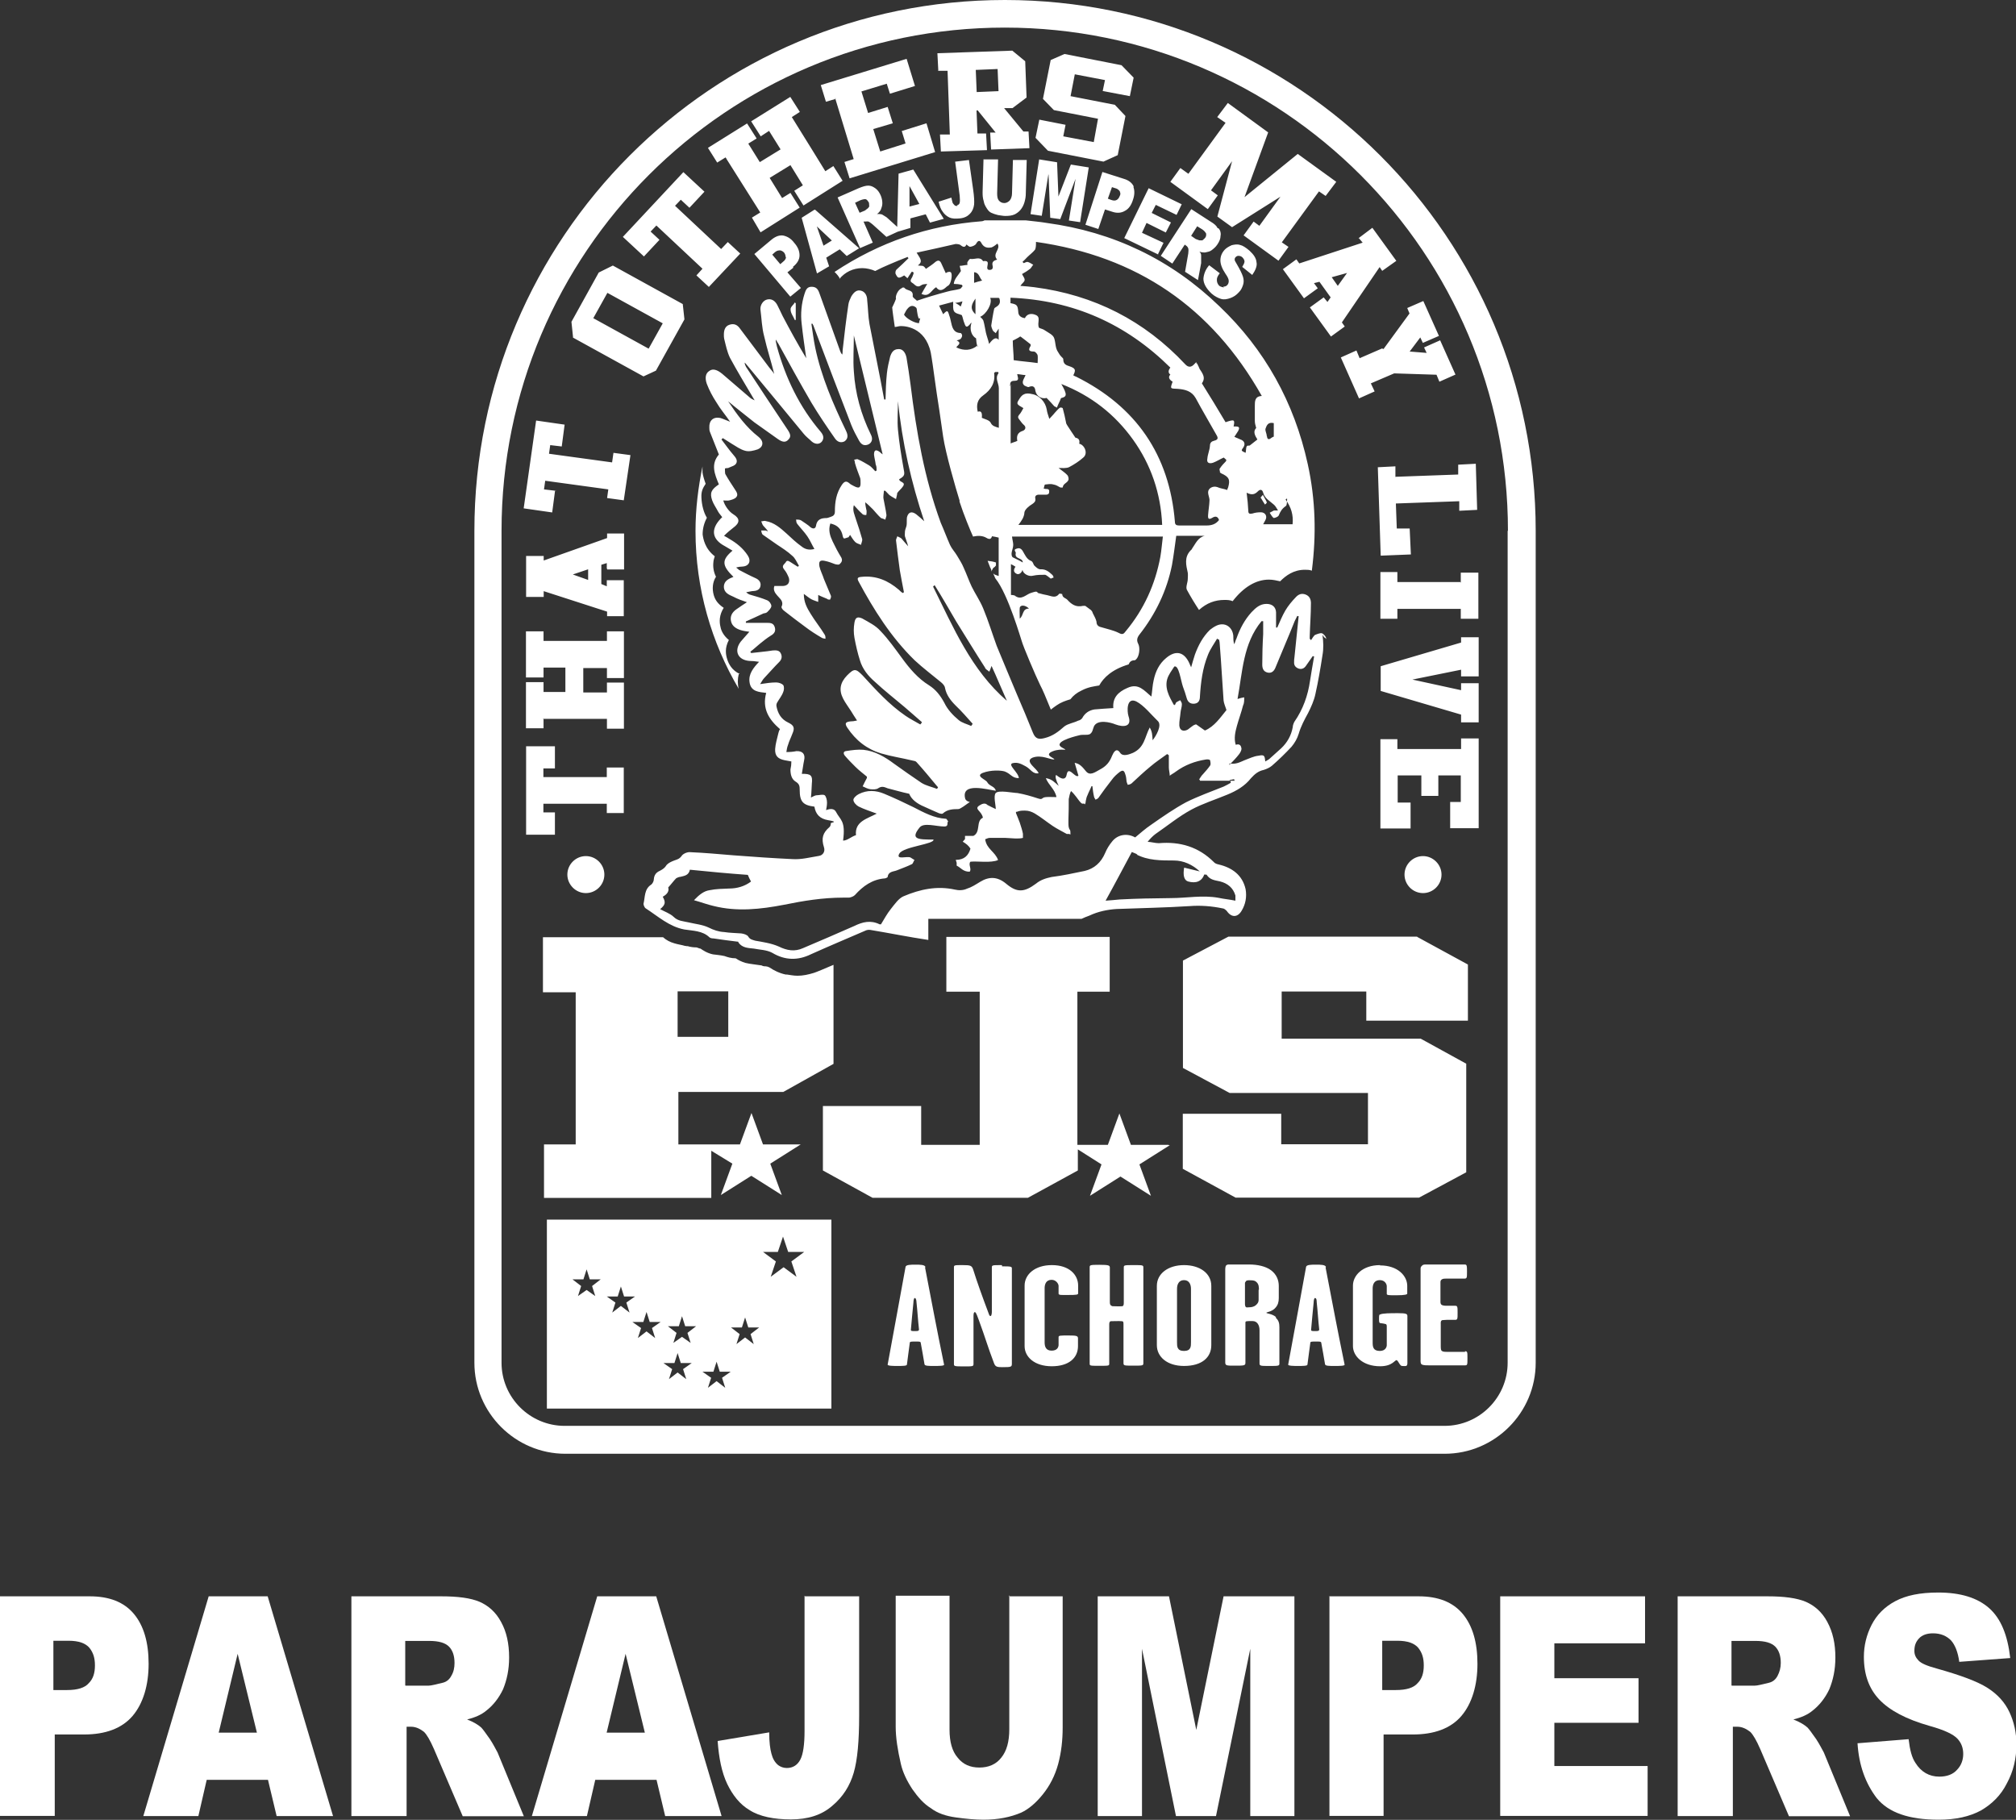 <?xml version="1.0" encoding="UTF-8"?><svg id="a" xmlns="http://www.w3.org/2000/svg" width="132.93" height="120" viewBox="0 0 132.93 120"><rect x="0" y="0" width="132.93" height="120" fill="#333333" stroke="none"/><path d="M93.45,61.78l3.34,1.82v3.7h-6.7v-1.92h-5.58v3.11h9.17l3,1.65v7.16l-3.11,1.67h-12.1l-3.48-1.9v-3.63h6.49v2.01h5.72v-3.38h-9.12l-3.08-1.65v-7.08l3-1.58h12.48-.04ZM95.05,57.67c0-.66-.55-1.22-1.22-1.22s-1.22.55-1.22,1.22.55,1.22,1.22,1.22,1.22-.55,1.22-1.22ZM96.62,89.14h-1.18c-.15,0-.3,0-.36-.06-.08-.02-.08-.21-.08-.34v-1.42c0-.11-.02-.21.09-.27.06,0,.19-.02.3-.02h.55c.17,0,.17-.06.17-.46s0-.47-.17-.47h-.61s-.19,0-.27-.06c-.09-.06-.08-.17-.08-.25v-1.25c0-.08.03-.13.08-.17.08-.06.19-.06.28-.06h1.22c.17,0,.17-.06.17-.47,0-.36,0-.46-.15-.46h-2.54c-.11,0-.21,0-.28.08s-.09.09-.09.21v6s-.02.27.08.3c.09.06.28.06.51.06h2.35c.15,0,.15-.06.15-.47s0-.46-.17-.46l.02.04ZM53.76,13.84l2.89,2.53-.82.51-.46-.44-.89.55.19.57-.8.47-1.01-3.67.84-.53s.06,0,.06,0ZM53.86,14.93l.44,1.27.55-.34s-.99-.93-.99-.93ZM84.15,86.92c.17.17.21.34.21.61v2.39c0,.15-.09.15-.66.15s-.65,0-.65-.17v-2.18c0-.34-.15-.61-.46-.61-.44,0-.47,0-.47.11v2.64c0,.19-.09.19-.72.19-.51,0-.61,0-.61-.21v-6.15s0-.19.06-.25c.08-.08.17-.06.3-.06h1.22c.53,0,1.08.11,1.44.38s.51.65.51,1.03v.8c0,.27-.06.46-.21.63-.21.27-.61.3-.61.34,0,.06.38.06.63.28v.06l.02.02ZM83.01,85.06c0-.19,0-.38-.17-.53-.09-.08-.17-.11-.44-.11-.11,0-.19,0-.25.06-.02.06-.06.08-.06.11v1.42s0,.15.08.19c.06.02.11,0,.21,0,.11,0,.3-.02.44-.15.17-.15.17-.27.17-.36v-.65h0l.02.02ZM96.34,49.39h-4.2v-.65h-1.12v5.89h1.99v-1.71h-.85v-1.79h1.56v1.35h1.12v-1.35h1.48v1.75h-.7v1.73h1.88v-5.92h-1.16v.66h0v.04ZM80.31,12.89l-.46-.34,1.39-1.92-.97,3.65.97.7,3.19-2.01-1.39,1.92-.38-.28-.66.91,2.3,1.67.66-.91-.44-.3,2.45-3.36.44.3.7-.93-2.54-1.84-3.51,2.85,1.56-4.27-2.66-1.94-.7.93.55.38-2.45,3.36-.53-.38-.66.91,2.47,1.8.66-.91h0l.02.02ZM87.41,83.6c.47,2.43.74,3.91,1.25,6.38.02.09-.34.09-.66.09-.36,0-.61,0-.63-.11-.09-.53-.15-.89-.25-1.42,0-.09-.17-.08-.36-.08-.25,0-.36,0-.36.08-.08.53-.11.89-.19,1.44,0,.09-.28.09-.66.09-.19,0-.63,0-.61-.09.46-2.47.76-4.16,1.18-6.44.02-.15.36-.15.65-.15.3,0,.65,0,.66.17h-.02v.04ZM86.99,87.7c-.08-.7-.09-1.1-.17-1.84,0-.06,0-.27-.11-.27-.08,0-.09.25-.09.28-.08.74-.11,1.22-.17,1.82,0,.08.08.08.25.08s.28,0,.27-.08h.06-.02ZM91,83.42c-1.18,0-1.79.7-1.79,1.35v3.99c0,.66.65,1.33,1.79,1.33.84,0,.97-.44,1.1-.4.11.06.21.38.34.38.09,0,.19.02.27,0,.09-.02.09-.15.09-.19v-3.1c0-.15-.09-.19-.61-.19s-1.03,0-1.2.09c-.06,0-.06.11-.06.28,0,.15,0,.25.06.28.08.02.21.02.34.06.08,0,.11.06.11.15v1.25c0,.11-.08.38-.46.38-.44,0-.47-.28-.47-.55v-3.57c0-.25.09-.55.47-.55.34,0,.46.27.46.4v.51c0,.09.17.09.61.09.63,0,.74-.06.74-.11v-.51c0-.65-.61-1.35-1.8-1.35v-.04ZM63.12,13.58s-.11,0-.15-.02c-.06-.06-.09-.09-.15-.17-.02-.08-.06-.19-.09-.36l-.84.27c.06.28.15.51.27.66.11.17.27.3.44.38s.4.09.7.06.51-.15.65-.3c.17-.17.25-.38.28-.61.02-.21,0-.55-.06-.97l-.28-1.97-.91.11.3,2.24c.02.21.02.38,0,.47s-.09.15-.19.17h.02l.02.04ZM92.01,31.41v-.66l-1.16.06.19,5.83,1.99-.08-.08-1.71h-.85l-.06-1.65,4.18-.15v.63l1.18-.06-.09-3.04-1.16.06v.65l-4.16.15.02-.02ZM81.05,50.34c.44.08.72-.09,1.01-.21.3-.11.61-.27.93-.3.38-.08.4,0,.44.38.09-.06.17-.09.25-.15.27-.25.53-.47.8-.72.4-.38.66-.84.76-1.39,0-.11.06-.27.11-.36.57-.82.89-1.73,1.03-2.7.09-.53.17-1.08.27-1.61-.02,0-.06,0-.09-.02-.15.21-.28.4-.44.63-.11.17-.28.27-.51.19-.19-.08-.3-.21-.28-.44,0-.09,0-.19.02-.28.09-.91.19-1.82.28-2.73-.02,0-.06,0-.09-.02-.06.11-.11.21-.17.34-.4,1.01-.84,2.01-1.25,3.02-.09.25-.25.44-.53.38-.28-.06-.36-.27-.36-.53,0-.66.02-1.35.06-2.01v-.85h-.11c-1.22,1.48-1.25,3.34-1.58,5.13.17-.06.27-.08.44-.11,0,.21,0,.4-.08.55-.11.44-.28.89-.4,1.33-.11.4-.21.82-.08,1.25.27-.09.36.06.38.27,0,.09-.08.25-.15.34-.19.25-.4.46-.65.72v-.06l.02-.02ZM77.46,46.51s.08-.17.09-.19c.08-.06.17-.09.27-.15.06.09.11.17.11.27,0,.19-.08.38-.09.55-.02.28-.09.55-.08.84.02.34.28.44.57.27.11-.09.25-.19.36-.27.06-.02.15-.08.19-.06.17.11.34.25.57.4.63-.27,1.01-.85,1.42-1.35-.08-.25-.17-.44-.19-.63-.09-1.22-.15-2.45-.25-3.67,0-.11-.02-.25-.06-.36-.06,0-.08,0-.11-.06-.21.36-.46.7-.61,1.08-.36.89-.47,1.8-.53,2.75,0,.25-.09.44-.36.47s-.44-.11-.51-.36c-.08-.27-.15-.51-.25-.76-.15-.44-.27-1.44-.57-1.33-.17.27-.38.53-.47.84-.21.76.36,1.46.44,1.71v-.06l.06.06ZM61.51,38.65c1.35,2.72,2.53,5.53,4.88,7.56-.34-.76-.66-1.54-1.01-2.3-.06.15-.09.27-.15.38-.09-.09-.25-.15-.28-.27-.65-1.01-1.27-2.03-1.9-3.04-.47-.8-.93-1.61-1.42-2.39-.02,0-.08.06-.09.08h-.02v-.02ZM74.99,56.33s-.21-.09-.36-.15c-.57,1.06-1.12,2.11-1.73,3.21.38-.02.66-.06.93-.08,1.12-.06,2.24-.08,3.36-.09,1.06,0,2.09-.21,3.15-.02.36.08.74.11,1.12.19v-.34c-.15-.51-.51-.8-1.01-.93-.34-.08-.66-.09-.89-.44,0-.02-.09,0-.15-.02-.17.46-.55.61-1.08.46-.25-.08-.34-.4-.25-.91.34.08.7.17,1.03.25-.47-.44-1.06-.72-1.71-.72-.85,0-1.71,0-2.47-.4h.06ZM52.3,17.66l-.38.3.89,1.03-.7.57-2.37-2.81,1.16-.97c.27-.21.51-.28.74-.25.27.06.51.19.72.47.25.28.36.55.36.84,0,.27-.15.53-.44.76h.02v.06ZM51.81,16.96s-.02-.19-.09-.28-.17-.15-.27-.17c-.09,0-.21,0-.34.11l-.19.17.53.63.17-.15c.15-.11.19-.21.21-.3,0,0-.02,0-.02,0ZM91.17,22.96l-1.52.66-.21-.51-1.03.46,1.2,2.7,1.03-.46-.25-.53,1.54-.66,2.79.09.19.46,1.06-.47-1.01-2.26-1.06.47.17.36-1.12-.09.7-.93.17.36,1.06-.46-1.03-2.3-1.06.46.15.36-1.71,2.34h-.06l-.02-.04ZM89.56,15.72l.93-.7,1.58,2.18-.93.66-.17-.25-2.49,3.65.19.27-.91.66-1.39-1.92.91-.66.25.3.21-.3-.74-1.03-.36.09.25.34-.91.66-1.39-1.92.89-.65.19.27,4.18-1.37-.25-.3h-.04ZM88.82,18l-1.01.28.4.57.61-.85ZM57.84,14.11s.21,0,.27.02c.06,0,.11.06.21.11s.17.11.21.15l.63.57.09-3.51.97-.27,2.01,3.25-.91.25-.28-.55-1.01.27v.63l-.84.25-.74.34-.91-.82s-.21-.17-.27-.19c-.08-.02-.17,0-.25,0h-.08l.61,1.39-.84.36-1.48-3.34,1.39-.61c.27-.11.46-.17.63-.17s.3.06.46.17.27.27.36.47c.08.19.11.36.11.53s-.06.3-.11.44c-.06.09-.11.17-.25.27,0,0,.02,0,.02,0ZM57.31,13.56s0-.15-.02-.21c-.06-.09-.11-.17-.19-.21-.08-.02-.19,0-.36.06l-.36.17.3.66.36-.15s.09-.08.19-.15c.06-.06.08-.09.09-.17,0,0-.02,0-.02,0ZM59.97,12.27v1.35l.65-.17-.65-1.18ZM96.34,42.37l-5.3,1.56v1.63l5.3,1.56v.51h1.16v-2.58h-1.16v.46l-3.21-.7,3.21-.65v.44h1.16v-2.58h-1.16v.4h0v-.04ZM96.34,38.38h-4.2v-.66h-1.12v3.08h1.12v-.65h4.18v.65h1.16v-3.04h-1.16v.65h.02v-.02ZM52.41,21.1h.06v-1.1l-.06-.06c-.09.17-.3.3-.28.47,0,.25.19.46.28.7h0v-.02ZM101.26,35v54.86c0,3.3-2.7,6-6,6h-57.98c-3.3,0-6-2.7-6-6v-54.86C31.28,15.67,46.94,0,66.26,0s35,15.67,35,35ZM99.43,35c0-18.31-14.85-33.18-33.18-33.18s-33.18,14.85-33.18,33.18v54.86c0,2.3,1.88,4.16,4.16,4.16h58.02c2.3,0,4.16-1.88,4.16-4.16v-54.86h.02ZM72.73,10.67l.97-.44.51-2.58-.7-.74-2.92-.57.28-1.44,1.99.38-.15.72,1.79.34.25-1.22-.8-.82-3.76-.74-.91.4-.51,2.56.72.74,2.91.57-.28,1.54-2.01-.38.15-.76-1.73-.34-.25,1.2.82.85,3.67.72h-.02ZM47.89,10.46l2.24,3.55-.55.34.57.97,2.58-1.63-.61-.97-.55.34-.82-1.33,1.37-.84.82,1.33-.57.36.61.97,2.58-1.63-.61-.97-.53.34-.82-1.33-1.39-2.24.53-.34-.63-.99-2.58,1.61.63.99.55-.36.76,1.22-1.37.84-.76-1.22.55-.34-.63-.99-2.58,1.61.61.97.55-.34.06.08h-.02ZM43.47,15.8l-.57-.53.38-.4,3.04,2.85-.4.44.82.76,2.07-2.2-.82-.76-.44.46-3.04-2.85.38-.4.57.53.99-1.06-1.39-1.29-3.99,4.27,1.39,1.29.99-1.06h.02v-.04ZM61.87,4.67l-.06-1.16,4.94-.17.85.7.09,2.39-.93.7h-.55l1.27,1.54h.34l.06,1.1-2.53.09-.06-1.12h.36l-1.18-1.46h-.08l.06,1.52h.57l.06,1.1-3.04.09-.06-1.12h.65l-.15-4.2h-.65l.02-.02ZM64.34,4.61l.06,1.46,1.44-.06-.06-1.46-1.44.06ZM37.79,22.28l-.11-1.06,1.8-3.25.93-.46,4.61,2.54.11,1.01-1.88,3.38-.82.38-4.65-2.56v.02ZM39.12,20.98l3.65,2.01.93-1.67-3.65-2.01-.93,1.67ZM69.14,11.53l.11,2.83.66.09,1.01-2.66-.44,2.75.74.11.57-3.61-1.18-.19-.82,2.11-.09-2.26-1.18-.19-.57,3.61.74.11.44-2.75h-.02l.02.04ZM55.07,6.48l1.22,4.01-.61.19.34,1.08,5.64-1.73-.57-1.9-1.63.51.25.82-1.67.53-.46-1.48,1.29-.38-.34-1.08-1.29.4-.44-1.42,1.67-.51.21.66,1.65-.51-.55-1.79-5.66,1.73.34,1.1.65-.19-.06-.08.02.04ZM36.63,32.36l-.76-.09.08-.57,4.16.57-.08.57,1.1.15.44-2.98-1.12-.15-.09.63-4.16-.57.08-.57.76.09.19-1.44-1.88-.27-.82,5.79,1.88.27.19-1.44h.06l-.02.02ZM44.68,68.37h3.34v-3h-3.34v3ZM36.59,53.57h-.76v-.57h4.18v.61h1.12v-3h-1.12v.63h-4.18v-.57h.76v-1.46h-1.9v5.83h1.9v-1.46h0ZM79.87,84.79v3.91c0,.8-.61,1.37-1.8,1.37-1.12,0-1.79-.61-1.79-1.37v-3.91c0-.82.76-1.37,1.79-1.37s1.8.53,1.8,1.37ZM78.53,84.98c0-.27-.11-.57-.46-.57s-.46.3-.46.57v3.53c0,.27,0,.57.46.57s.46-.3.46-.57v-3.53ZM40.01,37.51v-.38l-.36.11v1.27l.36.15v-.4h1.12v2.37h-1.1v-.3l-4.18-1.35v.38h-1.16v-2.7h1.16v.3l4.18-1.48v-.3h1.12v2.37h-1.12v-.06h-.02ZM38.78,37.54l-1.01.34,1.01.36v-.7ZM35.82,47.4h4.2v.65h1.12v-3.04h-1.12v.65h-1.56v-1.61h1.56v.66h1.12v-3.08h-1.12v.63h-4.18v-.63h-1.16v3.04h1.16v-.65h1.44v1.61h-1.44v-.65h-1.16v3.04h1.16v-.65h-.02v.02ZM37.41,57.67c0,.66.55,1.22,1.22,1.22s1.22-.55,1.22-1.22-.55-1.22-1.22-1.22-1.22.55-1.22,1.22ZM83.14,32.83c.08.15.17.28.27.44.06-.06.15-.11.11-.17-.06-.15-.15-.27-.25-.47-.09.11-.17.19-.15.21h.02ZM61,83.6c.47,2.43.74,3.91,1.25,6.38.02.09-.34.09-.66.09-.36,0-.61,0-.63-.11-.09-.53-.15-.89-.25-1.42,0-.09-.17-.08-.36-.08-.25,0-.36,0-.36.08-.08.53-.11.89-.19,1.44,0,.09-.28.09-.66.09-.19,0-.63,0-.61-.09.46-2.47.76-4.16,1.18-6.44.02-.15.36-.15.65-.15.3,0,.65,0,.66.17h-.02v.04ZM60.6,87.7c-.08-.7-.09-1.1-.17-1.84,0-.06-.02-.27-.11-.27-.08,0-.09.25-.09.28-.08.74-.11,1.22-.17,1.82,0,.08.08.08.25.08s.28,0,.27-.08h.06-.02ZM69.35,83.42c-1.1,0-1.79.61-1.79,1.35v3.99c0,.72.66,1.33,1.79,1.33s1.73-.55,1.73-1.33v-.51c0-.17-.11-.19-.63-.19-.55,0-.65,0-.65.11v.51c0,.15-.09.38-.46.38-.38,0-.46-.27-.46-.55v-3.57c0-.25.09-.55.46-.55.3,0,.46.27.46.4v.51c0,.11.21.09.63.09.57,0,.66-.02.66-.11v-.51c0-.7-.57-1.35-1.73-1.35,0,0-.02,0-.02,0ZM66.05,83.42c-.63,0-.65,0-.65.17v2.91s0,.28-.09.28c-.08,0-.11-.15-.15-.25-.38-1.01-.74-2.01-.99-2.81-.09-.27-.17-.3-.7-.3s-.57,0-.57.15v6.36c0,.15,0,.17.63.17s.66,0,.66-.17v-3.11c0-.11,0-.3.09-.3s.19.36.27.55c.44,1.2.57,1.71.99,2.81.09.25.21.27.55.27.63,0,.63-.02.63-.27v-6.21c0-.15,0-.17-.65-.17v-.06l-.02-.02ZM77.06,75.49h-2.49l-.76-2.07-.76,2.07h-2.01v-10.1h2.13v-3.61h-10.77v3.61h2.2v10.1h-3.86v-2.56h-6.48v4.25l3.27,1.8h10.25l3.29-1.8v-1.39l1.56.99-.76,2.07,2.01-1.27,2.01,1.27-.76-2.07,2.01-1.27h-.06l-.04-.02ZM74.76,83.42c-.61,0-.66,0-.66.15v2.28c0,.15,0,.25-.09.28-.15.02-.57,0-.66,0-.17-.06-.17-.15-.17-.3v-2.24c0-.15-.06-.19-.7-.19-.61,0-.63.02-.63.17v6.34c0,.15.02.15.63.15.65,0,.66,0,.66-.15v-2.54c0-.11,0-.21.09-.25.06,0,.61-.02.74,0,.11,0,.11.09.11.21v2.53c0,.19.02.19.66.19s.65,0,.65-.19v-6.29c0-.15-.06-.15-.66-.15h.04ZM60.66,21h-.08c-.06-.15-.09-.3-.11-.46-.02-.09,0-.21-.08-.27-.21-.17-.4-.11-.57.11-.08.09-.11.19-.21.36.11.25.7.57.99.57,0-.11.06-.21.08-.34l-.02.02ZM64.23,18.65c.17-.06.3-.09.53-.15-.19-.19-.19-.53-.53-.55v.7ZM64.32,20.72v-1.03c-.25.36-.4.66,0,1.03ZM62.97,19.96c.17.09.28.17.38.25.02-.09.08-.19.11-.34-.19.06-.28.08-.51.11h0l.02-.02ZM64.45,22.86c-.06-.21-.08-.36-.09-.55-.28-.15-.46-.57-.3-1.03-.06.02-.08.08-.11.11-.19.21-.27.21-.36-.08-.08-.17-.09-.34-.17-.53-.17-.08-.4-.09-.51-.25-.09-.15-.06-.38-.06-.63-.34.09-.65.17-.93.25.09.19.17.36.27.57.27-.28.3-.27.4.08.06.15.08.27.11.4.08.36.15.74.63.76.06,0,.11.11.11.17,0,.08-.06.17-.09.21-.08.06-.17.08-.27.11.4.19,0,.34-.02.46.53.25.99.19,1.37-.11h.02l.02.06ZM65.86,25.6c0-.34-.28-.65-.02-.99,0,0,0-.02-.02-.08h-.19s-.02,0-.08.06c.09.65-.21,1.12-.72,1.48-.4.28-.46.65-.36,1.08.23-.08.3.06.27.4.21.09.47.15.57.3.11.25.3.28.55.36v-2.64.02ZM65.84,19.64h-.55c.17.36-.25,1.08-.66,1.25.08.08.17.15.21.25.08.27.11.53.17.8.06.25.15.47.21.74.27-.38.47-.47.63-.27v-.74c-.09.15-.15.21-.19.3-.08-.08-.17-.11-.21-.21s-.09-.21-.09-.3c.06-.36.11-.72.19-1.08,0-.06.08-.11.15-.15.25-.15.27-.34.19-.57h-.02l-.02-.02ZM83.54,28.77c.02.19.11.25.28.11.08-.06.15-.08.17-.09v-.89c-.38-.09-.47.15-.55.38-.02.15.08.3.09.47v.02ZM67.95,22.81s.02-.11,0-.11c-.21-.17-.44-.34-.66-.51,0,0-.09.02-.11.06-.17.09-.3.17-.4.21,0,.46.06.85.06,1.29.53.08,1.03.11,1.58.19,0-.17.02-.36,0-.51-.02-.09-.15-.25-.25-.25-.34,0-.38-.11-.21-.38h.02l-.02.02ZM66.64,25.35v3.89c.17-.08.28-.09.44-.17-.06-.3,0-.55.36-.66.17-.06.25-.25.06-.4-.11-.09-.21-.25-.3-.36-.09-.11-.09-.19,0-.3.11-.11.19-.28.28-.44-.44-.25-.47-.28-.3-.55.09-.15.19-.3.34-.36.15-.08.34-.06.51-.02.51.08.91.53.99,1.03.02.17.09.36.17.61.15-.17.27-.28.36-.4.11-.11.21-.25.34-.34.06-.02.19,0,.19.06.08.28.15.61.21.91,0,.08.06.15.09.21.17.27.34.51.53.8.23.04.3.17.25.4.34.06.61.63.27.91-.28.25-.61.46-.93.63-.19.09-.46.06-.7.06.21.17.4.28.57.46.06.06.09.17.09.27-.02.25-.38.28-.38.55,0,0-.11.02-.17,0-.15-.08-.28-.17-.44-.19-.19-.06-.38-.02-.57,0-.02,0-.06.17-.08.27.08,0,.09.02.11.02.15,0,.27,0,.25.19,0,.19-.15.19-.27.19h-.34c-.21-.02-.36.06-.3.28.02.17-.08.25-.21.34-.19.11-.47.34-.51.53-.02.34-.19.57-.4.84h9.48c-.09-2.09-.74-3.97-1.92-5.62-1.2-1.67-2.75-2.89-4.73-3.67.4.7.38.84-.02.93-.09.25-.19.4-.27.63-.09-.06-.15-.08-.17-.09-.17-.19-.34-.38-.51-.55-.3.08-.66-.08-.74-.47-.02-.25-.15-.38-.44-.25-.06.02-.19-.06-.27-.09-.27-.21-.02-.46.06-.7-.19,0-.38-.06-.55-.06.02.19.19.44-.17.44-.27,0-.3.11-.3.36l.09-.06-.06-.02ZM67.85,40.13c-.25-.25-.57-.25-.61-.06-.02.25,0,.46,0,.72.27-.21.15-.66.61-.66ZM76.68,35.38h-9.95c.02.21.08.38.08.55,0,.19-.09.36-.11.55,0,.09,0,.21.08.27.21.11.46.21.66.34,0-.34-.57-.19-.46-.63,0-.08-.17-.21.02-.27.15-.06.3-.08.44.15.15.25.25.53.55.65.09.02.15.19.19.28.11.11.27.28.44.27.34-.02.55.17.76.36.06.06.08.11.09.19-.08,0-.17.08-.19.06-.11-.08-.25-.21-.36-.25-.27,0-.53,0-.8.06-.27.08-.65-.11-.7-.38-.06.21-.25.34-.4.25-.21-.11-.19-.28-.06-.46-.11-.08-.19-.11-.3-.17v2.03s.25,0,.3.08c.4.27.7-.11,1.01-.21.28-.08.38-.15.47,0,.27.08.44.11.63.15.27.06.53.21.76-.08.02-.06.15,0,.21,0,0,.25.25.27.34.38.27.3.57.51,1.03.4h.15c.11.09.27.19.38.28.06.06.09.11.11.19.09.19.21.38.25.57,0,.27.17.34.36.38.36.11.76.19,1.1.36.27.15.34.06.47-.11,1.2-1.44,1.94-3.08,2.28-4.9.08-.46.11-.91.17-1.37h-.02l.02.02ZM80.44,31.09s-.06-.17,0-.21c.11-.17.27-.34.4-.47,0,0,0-.02.02-.09-.06-.06-.11-.09-.17-.15-.25.11-.46.25-.7.34-.27.09-.44,0-.38-.27.02-.28.15-.55.17-.84,0-.21.11-.3.28-.34.25-.06.28-.17.15-.38-.46-.82-.93-1.61-1.37-2.43-.27-.47-.7-.57-1.18-.61-.51-.02-.51,0-.34-.47-.25-.15-.3-.32-.15-.47-.15-.11-.15-.27,0-.46-2.92-2.89-6.4-4.44-10.54-4.61v.36c.44.08.47.15.51.55,0,.27.17.4.44.44.11-.25.38-.36.72-.21.36.15.06.53.21.84.09.06.27.08.38.17.25.17.57.3.63.55.09.28.06.63.25.89.06.08.09.17.17.25.06.08.17.15.17.21,0,.27.11.38.38.46.44.15.46.25.28.61.06.02.09.06.17.08,3.97,1.97,6.17,5.17,6.53,9.57,0,.19.09.25.27.25h1.82c.34,0,.61-.09.82-.36-.08-.25-.25-.27-.44-.15-.25.15-.3.06-.28-.19.02-.3.08-.63.09-.93v-.09c-.02-.17-.09-.3-.09-.47,0-.28.34-.44.61-.34.19.09.44.11.65.19.02-.11.06-.15.06-.17.15-.51.06-.7-.46-.93l-.08-.06v-.02ZM82.4,29.38c.21-.17.36-.28.51-.4-.17-.27-.3-.53-.08-.76-.06-.19-.09-.34-.09-.47v-.99c0-.3,0-.63.46-.65-3.3-5.85-8.22-9.21-14.89-10.16,0,.21,0,.38-.06.51-.15.19-.36.34-.53.51-.09.09-.19.21-.3.3,0,0,.06.06.08.08.08-.02.17-.09.25-.08.11.02.25.11.38.19-.08.08-.11.17-.19.25-.19.15-.38.27-.55.36.08.17.19.28.17.4,0,.11-.17.21-.28.38.36.02.65.06.93.09,3.93.51,7.25,2.2,9.95,5.09.19.2.38.2.57,0,.28-.3.11-.09.15-.09.06.02.09.09.11.15.06.09.08.21.15.3.28.4.3.61.11.89.53.85,1.06,1.71,1.56,2.56.57-.19.63-.19.53.28h.11c.28,0,.3.08.19.3-.08.11-.15.25-.25.38.15.08.27.11.38.17.28.09.38.3.19.57-.06.06-.09.15-.08.17.06.08.15.09.25.15.06-.25-.02-.53.25-.47h0l.02-.04ZM84.87,32.91c-.02.19,0,.4-.09.46-.25.17-.36.36-.47.63-.06.09-.27.17-.34.15-.09-.08-.17-.21-.25-.34.09-.06.19-.09.28-.15h.27c-.11-.17-.17-.3-.27-.38-.27-.25-.61-.4-.72-.82-.06-.19-.19-.21-.34-.06-.19.19-.38.27-.74.09.06.46.09.82.11,1.2,0,.19.09.21.28.17.17-.06.36-.08.55-.08.28,0,.44.25.3.51-.06.09-.08.17-.15.28h1.94c.06-.61-.09-1.12-.46-1.63l.06-.06.04.02ZM80.37,15.08c.09.11.15.28.11.47,0,.19-.08.38-.21.57-.11.17-.25.28-.38.38s-.28.11-.44.15c-.09,0-.21,0-.36-.06.08.09.11.17.11.25v.51l-.21,1.12-.85-.55.21-1.2c.02-.15.02-.27,0-.34s-.08-.15-.15-.19l-.08-.06-.82,1.25-.76-.51,2.01-3.08,1.27.82c.25.15.4.28.47.44h.06v.02ZM79.53,15.4s-.09-.17-.25-.27l-.34-.21-.4.63.3.21.25.09h.19s.11-.08.17-.15c.08-.09.09-.19.08-.28h0v-.02ZM74.73,12.31c.09.25.09.53-.02.85-.11.36-.28.61-.53.74-.25.15-.53.17-.85.06l-.47-.15-.44,1.29-.85-.28,1.12-3.48,1.44.46c.3.09.53.27.63.51h-.02ZM73.85,12.63s-.11-.17-.28-.21l-.25-.08-.27.76.21.08c.17.06.28.06.38,0s.15-.15.19-.25c.06-.11.06-.21,0-.3h.02ZM36.06,80.42h18.76v12.46h-18.76s0-12.46,0-12.46ZM50.31,82.55l.85.63-.34,1.01.85-.63.85.63-.34-1.01.85-.63h-1.06l-.34-1.01-.34,1.01h-1.06.08ZM48.2,87.53l.57.44-.21.66.57-.44.57.44-.21-.66.57-.44h-.72l-.21-.66-.21.66s-.72,0-.72,0ZM46.32,90.45l.57.4-.21.66.57-.44.57.44-.21-.66.57-.4h-.72l-.21-.66-.21.66s-.72,0-.72,0ZM44.04,87.45l.57.44-.21.66.57-.4.57.4-.21-.66.57-.44h-.72l-.21-.66-.21.66s-.72,0-.72,0ZM43.75,89.88l.57.4-.21.66.57-.44.57.44-.21-.66.57-.4h-.72l-.21-.66-.21.66s-.72,0-.72,0ZM42.42,87.17h-.72l.57.4-.21.66.57-.44.57.44-.21-.66.57-.4h-.72l-.21-.66s-.21.66-.21.66ZM40.01,85.49l.57.4-.21.66.57-.44.57.44-.21-.66.57-.4h-.72l-.21-.66-.21.66s-.72,0-.72,0ZM37.75,84.36l.57.44-.21.66.57-.4.57.4-.21-.66.57-.44h-.72l-.21-.66-.21.66s-.72,0-.72,0ZM76.36,16.75l.36-.74-1.42-.66.3-.65,1.27.63.34-.66-1.27-.63.27-.53,1.37.66.34-.7-2.18-1.06-1.61,3.29,2.24,1.08h0v-.02ZM64.85,10.48l-.06,2.18c0,.19,0,.38.08.63.02.15.09.28.19.44s.19.25.3.3.27.11.44.15c.17.02.34.06.47.06.25,0,.46-.02.65-.11.11-.06.25-.15.36-.28s.21-.3.27-.51.09-.38.09-.61l.06-2.18h-.91l-.06,2.2c0,.19-.06.36-.15.47-.09.09-.21.17-.36.17-.17,0-.28-.08-.36-.17-.09-.11-.11-.27-.11-.47l.06-2.24h-.97l.02-.02ZM80.69,18.95s-.19-.02-.3-.11c-.11-.11-.17-.27-.15-.44,0-.09.08-.25.19-.38l-.7-.53c-.25.28-.36.61-.38.89,0,.3.17.63.53.97.21.19.44.3.63.36.21.06.4.02.63-.06.21-.08.38-.19.55-.38.15-.15.21-.3.27-.47s.06-.36,0-.55-.19-.46-.4-.82c-.09-.15-.15-.25-.15-.3s0-.11.06-.17.11-.09.19-.09.17.02.25.09c.09.09.15.19.15.28s-.06.21-.15.36l.66.53c.21-.3.34-.61.28-.84-.02-.27-.19-.51-.46-.76-.25-.21-.44-.34-.63-.38-.19-.06-.38-.02-.55.02-.17.08-.34.17-.46.3-.19.21-.28.44-.28.7,0,.25.11.55.34.89.15.21.21.36.21.46s-.02.19-.09.27-.15.11-.27.11l.06.08-.02-.04ZM81.41,51.48h-2.28s-.02-.06-.06-.09c.08-.11.15-.25.25-.34.17-.19.34-.38.47-.57.06-.08.02-.25,0-.34,0-.06-.17-.08-.27-.06-.72.11-1.39.36-1.99.8-.11.09-.28.17-.4.27,0-.19-.06-.36-.06-.55v-.8s-.09-.06-.11-.08c-.36.27-.74.51-1.1.82-.44.36-.84.74-1.25,1.12-.08.06-.17.08-.25.09-.02-.08-.08-.17-.08-.25-.02-.15-.02-.28-.08-.44-.08-.27-.17-.3-.38-.15-.19.15-.36.3-.51.51-.3.38-.61.8-.89,1.2-.06.06-.11.08-.19.11-.02-.08-.08-.11-.09-.19-.06-.25-.08-.46-.11-.7h-.06c-.08.21-.19.4-.27.61-.06.11-.08.25-.11.38,0,.08-.02.15-.06.21l-.06-.06s-.11.06-.21-.06c-.11-.11-.21-.27-.3-.38-.09-.11-.19-.25-.34-.38-.08.15-.11.34-.15.53,0,.44,0,.85-.02,1.33v.25c0,.17,0,.34.11.47.02.06.02.11.02.19,0,.02,0,.06.02.08-.06,0-.08,0-.11-.02h-.15c-.3-.17-.65-.34-.93-.53-.4-.27-.76-.57-1.18-.82-.19-.11-.4-.19-.65-.19-.17,0-.34,0-.53.08h-.06v.08c.08.21.17.4.25.63.08.25.17.51.21.74v.27c-.3.08-.72.02-1.16,0h-1.03c-.11,0-.21.06-.3.09.09.65.66.82.85,1.37-.46.21-1.37.06-1.82.11-.17.17.11.51-.06.66-.44,0-.57-.27-.85-.4v-.19l-.06-.19c.57,0,.84-.3.97-.74-.11-.19-.3-.34-.51-.46l.15-.17v-.21h.55c.51-.25.15-.99.63-1.2-.08-.46-.63-.57-.21-.82.38-.25.51,0,.51-.02.19.09.36.19.55.27,0-.25-.17-.89,0-1.06.19-.21,1.16,0,1.42,0,.47.08.91.21,1.37.36.34.11.19-.06.51-.09.21-.02.46,0,.7,0-.09-.51-.53-.8-.7-1.25.4.06.57.27.85.51-.19-.38-.25-.63-.17-.72.15.11.46.38.63.15.08-.09.06-.4.21-.4.21,0,.46.44.63.3-.08-.28-.17-.57-.25-.85.36.06.53.3.74.55.27.34.61.06.93-.11.4-.21.63-.47.8-.91.09-.21.28-.57.53-.19.19.28.63.09.85,0,.76-.36.76-1.01,1.1-1.67.17.28.17.51.19.84.21-.25.65-.99.34-1.27-.4-.38-.91-1.03-1.42-1.29-.65-.3-.61.66-.51.97.25.72-.34.74-.85.55-.36-.15-1.18-.34-1.42.11-.09.19-.08.4-.28.53-.21.09-.47,0-.72.08-.47.11-1.71.46-1.12.8.55.3,0,0-.61.25s.11.44.11.53c-.21.06-.84-.34-1.44-.11-.57.25.34.74.4,1.03-.4.06-.51-.28-.85-.46-.19-.09-.47-.3-.85-.21s.38.61.4.99c-.46,0-.51-.28-.93-.44-.25-.08-.91-.11-1.44.09-.53.21.19.44.28.61.15.28.51.27.57.57-.51-.06-2.34-.61-2.01.55.06.11.17.17.3.19-.27.19-.63.47-.76.47-.36,0-.72.02-1.01.28-.06.06-.17.02-.25,0-.34-.15-.65-.28-.99-.44-.46-.19-.84-.47-.99-.85-.53-.11-.97-.25-1.42-.36-.21-.08-.38-.17-.63,0-.11.08-.34.08-.51.06s-.34-.11-.51-.19c.09-.19.19-.38.28-.55v-.09c-.25-.21-.51-.4-.76-.65-.25-.25-.47-.47-.7-.74-.11-.15-.09-.28.11-.3.38-.06.76-.11,1.12-.08.76.08,1.42.47,2.01.91.61.44,1.2.85,1.82,1.27.3.19.7.27,1.03.4,0-.02.02-.06.06-.09-.02-.06-.06-.08-.08-.11-.44-.53-.85-1.03-1.33-1.56-.06-.08-.17-.09-.27-.11-.7-.17-1.39-.27-2.07-.47-.93-.28-1.67-.85-2.24-1.71-.17-.27-.11-.36.19-.4.15,0,.27-.02.46-.06-.17-.25-.28-.44-.4-.63-.17-.27-.36-.51-.51-.8-.3-.57-.21-1.06.25-1.54.47-.47.57-.47,1.03,0,.89.97,1.75,1.92,2.83,2.66.3.21.65.38.97.57.06-.06.08-.09.11-.15-.38-.34-.76-.66-1.16-1.01-.65-.55-1.33-1.08-1.94-1.65-.44-.38-.82-.84-.99-1.42-.15-.47-.27-.99-.36-1.48-.06-.34-.06-.66,0-1.01s.21-.4.51-.27c.44.25.89.47,1.2.82.53.55.97,1.18,1.42,1.79.51.7,1.06,1.35,1.79,1.8.44.28.74.66,1.01,1.16.21.44.57.82.93,1.12.21.19.55.27.84.4.02-.06.08-.09.09-.15-.36-.4-.72-.82-1.12-1.2-.34-.34-.61-.7-.7-1.16-.02-.15-.15-.28-.27-.38-.57-.47-1.18-.93-1.73-1.44-1.56-1.52-2.7-3.34-3.7-5.2-.11-.21-.06-.28.17-.3.99-.11,1.79.25,2.49.85.08.08.15.15.25.21.02,0,.06-.02.08-.06-.09-.47-.19-.97-.27-1.44-.09-.65-.17-1.29-.25-1.97,0-.09.06-.17.09-.27.09.06.19.08.27.15.15.17.28.34.44.51-.06-.25-.15-.44-.21-.65-.02-.09,0-.21,0-.34.02-.15.09-.27.11-.4.02-.17,0-.34.02-.51.08-.34.3-.44.61-.21.19.15.36.3.53.46-.85-2.54-1.46-5.2-1.73-7.92,0,.63-.06,1.27,0,1.9.08.84.21,1.65.36,2.49.09.46.11.53-.28.76,0,.21.46.17.25.47-.11.17-.27.28-.38.44,0,.11-.06.27-.08.4-.15-.09-.28-.15-.44-.27-.09-.08-.17-.19-.27-.28h-.09c0,.17-.06.36-.02.55.06.36.15.7.19,1.06,0,.09-.06.21-.08.3-.09-.06-.21-.08-.28-.11-.19-.17-.36-.38-.53-.57-.17-.17-.34-.34-.51-.47,0,.21.06.4.09.57,0,.09,0,.19-.02.27-.09,0-.21,0-.27-.08-.19-.17-.36-.36-.55-.57-.11.36.06.65.15.97.15.44.28.84.4,1.27.02.11-.06.27-.08.38-.11-.06-.28-.09-.38-.19-.15-.15-.25-.34-.34-.47-.02.06-.08.09-.09.15-.09.02-.21.08-.3.09-.02,0-.09-.09-.09-.15-.09-.47-.34-.74-.82-.84-.15.44-.02.82.15,1.18s.36.72.57,1.06c.11.21,0,.34-.11.44-.06.06-.21.02-.3,0-.21-.08-.44-.17-.65-.21-.34-.08-.44.02-.38.36.06.28.21.55.3.84.15.36.3.72.46,1.1.02.08-.02.17-.06.25-.08,0-.15,0-.21-.06-.19-.08-.38-.15-.57-.25v.46c-.15-.06-.28-.09-.44-.17-.17-.09-.3-.21-.51-.36,0,.55.21.93.46,1.33.28.46.63.89.91,1.35.06.08.06.19.06.28-.09-.02-.19-.02-.27-.08-.36-.21-.72-.44-1.06-.7-.47-.34-.93-.7-1.42-1.08-.08-.06-.17-.19-.15-.25.17-.36-.11-.53-.28-.74-.17-.19-.28-.38-.19-.63h.57c.34-.02.47-.25.38-.55-.08-.19-.17-.38-.3-.53-.21-.25,0-.34.09-.47.09-.19.21-.09.36,0s.28.19.44.28c.02,0,.06-.06.08-.06-.15-.25-.25-.51-.44-.66-.3-.28-.66-.51-1.01-.74-.3-.21-.63-.44-.93-.65-.08-.06-.09-.19-.11-.28h.28s.09.02.17.06c-.09-.15-.21-.25-.3-.36-.08-.08-.09-.19-.15-.3.09,0,.21-.06.3-.02.55.09.97.46,1.37.82.3.28.65.61.99.85.21.17.47.27.85.17-.17-.28-.28-.57-.47-.84-.19-.28-.44-.53-.65-.8-.08-.08-.08-.21-.09-.3.11,0,.25,0,.34.06.21.15.44.28.63.46.17.11.3.08.34-.09.06-.44.34-.53.7-.53.09,0,.19-.06.28-.08.19-.06.27-.15.27-.36,0-.63.09-1.2.46-1.75.15-.21.28-.3.51-.09.08.08.19.11.28.17.36.19.46.11.44-.27,0-.08,0-.17-.02-.25-.11-.3-.25-.65-.34-.97-.02-.08-.02-.17-.06-.25.09,0,.19-.06.25-.02.27.11.51.27.74.4.15.09.27.25.4.38.02,0,.08-.02.09-.06,0-.11,0-.27-.06-.38-.02-.21-.09-.44-.11-.65,0-.3.11-.36.36-.19.09.08.17.15.21.17-.63-2.58-1.25-5.18-1.9-7.84,0,.82-.06,1.61,0,2.37.09,1.46.47,2.83,1.12,4.16.15.28.08.53-.15.65-.25.11-.46.06-.63-.25-.19-.34-.36-.66-.51-1.03-.84-2.16-1.65-4.31-2.47-6.48-.02-.08-.06-.11-.08-.19h-.08c.08.53.15,1.06.25,1.56.4,1.92,1.18,3.72,2.03,5.49.17.34.11.55-.09.7-.21.11-.46.08-.65-.21-.53-.76-1.06-1.54-1.54-2.34-.74-1.27-1.46-2.58-2.18-3.89-.06-.08-.09-.15-.17-.27v.11c.02.11.06.25.08.36.57,2.07,1.48,3.97,2.89,5.62.21.25.21.46.06.65-.17.19-.44.17-.66-.02-.17-.17-.36-.3-.53-.51-1.22-1.48-2.47-3-3.7-4.48-.08-.08-.11-.15-.19-.21,0,.11.06.21.09.28.89,1.37,1.8,2.72,2.7,4.08.25.36.28.53.09.72-.17.19-.38.19-.72-.06-.51-.36-1.01-.72-1.52-1.08-.57-.46-1.16-.91-1.73-1.39.57.85,1.18,1.71,2.01,2.35.34.27.34.65-.06.82-.27.09-.57.17-.84.09-.3-.08-.61-.3-.89-.47-.19-.11-.38-.25-.57-.36-.02.02-.08.08-.09.09.27.34.51.7.8,1.03.15.17.28.36.17.55-.09.15-.28.19-.46.27-.08.06-.17.02-.28.06,0,.11,0,.27.02.36.19.34.4.66.63,1.01.11.17.25.36.09.53-.09.11-.3.17-.47.21-.11.02-.25,0-.38,0,.09.34.38.74.66.91.46.28.44.57,0,.89-.19.15-.38.3-.61.53.17.09.27.15.36.21.47.27.89.61,1.2,1.08.25.38.09.72-.36.74-.11,0-.25.02-.4.06.09.09.15.11.17.15.36.19.72.38,1.1.55.21.09.36.25.34.47-.02.25-.19.36-.44.38-.17,0-.34.06-.51.08.09.09.19.15.28.17.38.11.74.21,1.1.36.15.06.28.25.28.38s-.15.28-.27.4c-.06.06-.17.08-.25.09-.38.17-.76.36-1.16.53v.09h1.35c.25,0,.46,0,.55.27.09.27-.02.44-.25.57-.27.17-.51.36-.74.55-.21.17-.38.34-.61.51,0,.02.02.08.06.09.47-.06.93-.09,1.42-.17.25-.02.44,0,.53.21.09.19.06.38-.11.55-.34.34-.65.7-.99,1.06-.09.09-.15.21-.27.4.4-.06.72-.11,1.06-.11.17,0,.38.08.46.17.08.11.06.34,0,.47-.09.25-.27.46-.38.66-.06.08-.08.19-.06.28.09.46.3.84.76,1.06.4.19.46.36.28.76-.09.25-.21.47-.28.72-.06.15-.08.28-.11.47.27,0,.47-.02.66-.06.4-.02.61.19.51.61-.06.28-.09.57-.15.89.61-.02.72.11.66.65-.02.28-.02.57-.06.91.17-.08.28-.15.38-.15.17,0,.4-.08.53,0,.09.08.15.3.15.47s-.02.3-.06.51c.28-.11.53-.11.65.11.28.55.65.57.47,1.9.28,0,.55-.27.85-.36-.09-.91.74-1.08,1.37-1.42-.4-.15-.82-.28-1.2-.47-.15-.08-.34-.28-.34-.44,0-.11.19-.3.36-.38.55-.28,1.12-.25,1.67-.02.65.27,1.29.57,1.94.89.66.34,1.35.72,2.13.76.06,0,.09.11.15.17-.11.08.06.34-.25.34-.53,0-1.35-.28-1.63.06-.65.8-.08.8.91.8.09.3-1.94.46-2.24.91-.28.46.47.17.72.27.09.06.17.11.27.17-.08.09-.09.25-.19.28-.3.15-.65.27-.97.4-.21.09-.57.06-.61.44,0,.02-.11.08-.17.09-.84.06-1.46.51-1.99,1.1-.09.09-.25.15-.38.17h-.4c-1.33,0-2.62.21-3.89.47-1.56.3-3.1.47-4.65.08-.4-.09-.82-.25-1.29-.38.34-.36.66-.61,1.03-.66.44-.09.85-.09,1.29-.11.53,0,1.03-.15,1.44-.46-.08-.15-.15-.28-.21-.44-1.27-.09-2.53-.21-3.82-.34-.08.38-.36.4-.63.47-.09,0-.21.06-.27.09-.17.17-.3.36-.53.61.08.25-.08.46-.36.61.21.38.17.53-.17.82.3.17.65.28.89.51.28.28.63.28.97.36.46.11.93.15,1.33.34.34.17.66.28,1.03.3.38.06.74.06,1.12.09.17.02.4.09.47.21.11.19.27.21.46.27.51.09,1.06.17,1.54.38.55.27,1.06.36,1.61.11,1.12-.47,2.26-.97,3.38-1.46.55-.27,1.08-.4,1.67-.11h.09c.21-.34.4-.7.65-1.01s.51-.7.84-.84c1.08-.46,2.2-.7,3.38-.44.25.06.55.06.8-.06.3-.09.57-.27.85-.44.61-.38,1.16-.36,1.73.11.72.61,1.2.57,1.97,0,.3-.25.65-.36,1.03-.44.72-.09,1.46-.25,2.18-.4.63-.15,1.08-.55,1.35-1.18.11-.27.27-.53.46-.76.36-.46.99-.57,1.52-.27.34-.28.66-.57,1.06-.84.76-.53,1.52-1.06,2.3-1.48.8-.4,1.65-.7,2.47-1.03.17-.08.34-.17.47-.25v-.09l-.08-.09.3-.06ZM51.67,71.99l3.29-1.84v-6.53c-.63.27-1.08.46-1.29.53-.36.11-.72.19-1.08.19-.28,0-.53-.06-.7-.08h-.08c-.4-.08-.8-.28-1.06-.46-.11-.06-.21-.08-.25-.08-.06,0-.19,0-.28-.06-.36-.06-.76-.09-1.08-.17-.25-.08-.44-.17-.63-.3-.3,0-.55-.08-.74-.15-.27-.06-.61-.09-.76-.11-.38-.08-.66-.27-.82-.38-.08,0-.17-.06-.27-.08-.17,0-.38-.02-.57-.08-.06,0-.09,0-.17-.02h-.02c-.19-.06-.44-.09-.7-.17-.28-.08-.53-.21-.74-.4h-7.92v3.63h2.16v10.03h-2.09v3.53h11.03v-3.11l1.39.85-.76,2.07,2.01-1.27,2.01,1.27-.76-2.07,2.01-1.27h-2.49l-.76-2.07-.76,2.07h-4.06v-3.46h6.93v-.02ZM87.45,42.14c0-.15-.17-.34-.28-.38s-.34.06-.47.11c-.09.08-.17.21-.25.34-.02-.02-.08-.08-.09-.09v-.17c.02-.72.08-1.46.08-2.18,0-.25-.09-.47-.36-.57s-.47,0-.63.17c-.27.28-.51.57-.7.89-.21.36-.36.74-.53,1.12h-.08v-1.01c-.02-.36-.27-.55-.63-.55-.44,0-.72.27-.99.55-.46.51-.76,1.08-.99,1.73-.06.11-.09.27-.15.38-.06-.19-.06-.38-.06-.57-.06-.57-.55-.91-1.1-.66-.17.08-.3.17-.44.28-.47.46-.76,1.01-.99,1.63-.08.27-.17.53-.25.84-.06-.11-.08-.19-.11-.25-.34-.76-.89-.91-1.54-.36-.46.38-.7.89-.82,1.46-.08.34-.09.7-.15,1.08-.47-.38-.84-.91-1.58-.57-.63.27-.99.66-.93,1.33-.44.02-.84.06-1.25.09-.36.06-.63.25-.8.57-.06.09-.17.15-.27.17-.3.15-.66.19-.91.38-.38.34-.76.63-1.27.76-.4.11-.63.08-.8-.34-.34-.85-.7-1.71-1.06-2.54-.44-1.06-.89-2.11-1.33-3.19-.3-.82-.55-1.65-.89-2.47-.21-.51-.53-.97-.76-1.44-.19-.4-.34-.84-.53-1.25-.11-.27-.28-.53-.44-.8-.15-.25-.34-.44-.46-.7-.21-.47-.4-.99-.61-1.46-1.08-2.94-1.61-6-1.99-9.1-.08-.61-.17-1.2-.27-1.8-.08-.36-.27-.57-.53-.55-.34,0-.47.25-.55.51-.09.36-.17.72-.21,1.08-.06.57-.08,1.16-.09,1.73h-.09c-.3-1.65-.65-3.3-.97-4.98-.09-.51-.09-1.03-.15-1.56,0-.34-.17-.57-.4-.63-.27-.08-.47.08-.65.38-.08.17-.17.36-.19.53-.15,1.01-.27,2.01-.38,3.02,0,.09,0,.19-.02.28-.09-.08-.11-.15-.15-.25l-1.37-3.82c-.09-.25-.21-.4-.51-.4s-.38.21-.46.46c-.21.65-.27,1.33-.19,1.99.08.74.19,1.48.3,2.26-.55-.91-1.06-1.84-1.56-2.79-.11-.25-.25-.51-.36-.74-.17-.3-.4-.4-.66-.34s-.46.36-.44.65c.08.61.09,1.2.25,1.79.19.84.46,1.65.66,2.47-.09-.15-.21-.27-.34-.44-.63-.84-1.25-1.67-1.9-2.53-.17-.25-.38-.38-.7-.28-.3.09-.38.36-.38.65,0,.09,0,.21.02.28.11.44.19.85.38,1.25.46.85.99,1.73,1.48,2.56.06.08.09.17.15.25-.11-.06-.21-.09-.3-.17-.63-.53-1.22-1.06-1.84-1.58-.34-.28-.63-.36-.85-.19-.25.15-.3.46-.17.84.17.44.38.84.63,1.22.27.46.61.85.91,1.29-.25-.09-.44-.19-.65-.25-.46-.09-.74.17-.72.63,0,.11,0,.21.06.34.19.47.38.97.57,1.44-.55.65-.28,1.29,0,1.97-.51.34-.61.57-.44,1.06.09.25.25.47.38.72.08.15.19.25.28.38l-.11.11c-.66.7-.57,1.35.28,1.8.17.09.34.21.51.3-.72.61-.72.97.06,1.73-.28.11-.63.25-.63.65s.34.53.63.66c.28.15.57.25.89.36-.25.17-.47.3-.7.47-.27.19-.44.46-.34.82.08.3.34.46.63.55.19.06.38.08.57.11-.21.25-.4.44-.57.65-.46.61-.19,1.2.55,1.27.19,0,.4.02.66.06-.38.4-.7.8-.63,1.33.08.65.63.66,1.1.72-.28,1.03.17,1.75.91,2.39-.06.09-.09.19-.11.28-.08.34-.19.7-.21,1.03-.02.44.17.65.63.74.15.02.28.06.44.08,0,.19-.02.36-.06.53,0,.3.06.63.34.8.25.15.27.3.27.55,0,.76.21,1.01.97,1.1.08.51.37.8.89.89.78.13.17.15.19.21,0,.08-.02.19-.09.25-.44.38-.55.74-.36,1.33.09.27-.06.53-.34.57-.57.09-1.16.25-1.73.21-1.29-.06-2.58-.15-3.89-.25-.97-.08-1.94-.17-2.91-.21-.17,0-.44.11-.53.27-.15.19-.28.21-.47.28s-.4.17-.51.3c-.11.19-.25.28-.44.38-.25.11-.38.28-.4.57,0,.11-.08.27-.17.34-.47.3-.4.82-.51,1.27,0,.09.08.27.15.3.82.53,1.54,1.2,2.54,1.39.57.09,1.2.08,1.65.51.06.06.17.08.27.08.53.08,1.06.15,1.56.21.06,0,.09,0,.09.06.25.36.65.36,1.01.4.4.08.85.08,1.22.28.85.51,1.71.51,2.56.09,1.18-.53,2.37-1.03,3.55-1.54.11-.06.25-.08.36-.06,1.27.21,2.54.47,3.82.66v-1.39h10.1c.17-.08.34-.15.51-.21.57-.27,1.18-.4,1.8-.44,1.61-.06,3.19-.09,4.8-.19.74-.06,1.48,0,2.2.15.09,0,.19.09.27.17.3.44.7.44.97,0s.36-.93.27-1.44c-.21-.93-.89-1.42-1.79-1.63-.11-.02-.25-.08-.3-.15-1.01-1.01-2.24-1.37-3.63-1.25-.25,0-.47-.08-.74-.09.17-.21.34-.38.51-.51.8-.55,1.54-1.16,2.37-1.61.74-.4,1.58-.66,2.37-.99.61-.25,1.16-.57,1.56-1.08.25-.27.47-.47.84-.55.19-.06.4-.15.55-.28.46-.4.89-.82,1.29-1.25.21-.25.38-.55.47-.85.15-.51.38-.93.63-1.39.19-.38.38-.8.47-1.22.19-.85.34-1.73.47-2.58.08-.44.06-.89,0-1.33l.11.15.11.08ZM55.34,18.4c.38-.46.91-.72,1.52-.72.28,0,.61.08.85.19.28-.15.57-.28.85-.4.44-.19.85-.36,1.29-.53,0,.02.02.06.06.08-.27.27-.53.51-.8.76-.06.06-.08.19-.06.27.15.3.19.34.57.11.08.08.15.11.21.19.06-.08.08-.11.11-.17.08-.09.11-.19.19-.27,0,0,.15.06.11.08,0,.09-.06.19-.09.28-.08.15-.19.27,0,.38.17.09.3.38.61.15.08-.06.21-.06.38-.08-.17.28-.27.46-.38.66.53.25.65-.28.97-.44.21.3.44.19.65,0,.06-.06.09-.08.15-.11.17-.11.28-.66.19-.84-.02-.06-.11-.08-.17-.06-.08,0-.15.06-.19.08-.11-.25-.21-.46-.3-.66-.09-.19-.21-.21-.38-.08-.19.17-.4.3-.63.46,0,0-.06-.11-.15-.17-.09-.06-.21-.02-.38-.06.4-.27.09-.53-.08-.84.89-.19,1.73-.38,2.56-.57.09,0,.27,0,.36.09.19.15.3.11.36-.06.09.06.19.17.27.15.15-.02.34-.11.38-.21.15-.27.27-.19.36,0,.17.28.4.3.66.25.15-.06.27-.17.38-.25.25.38-.38.66-.02,1.06-.25.06-.36.17-.3.4s-.09.3-.27.27c-.27-.11.25-.66-.36-.57-.21-.34-.55-.09-.84-.15-.06,0-.15.15-.19.21-.02.08,0,.15,0,.19-.17,0-.34.06-.51.06.02.11.06.25.08.34-.17.28-.44.51-.47.85.19,0,.36.02.53.06,0,0,.02.06.06.08-.08.08-.11.17-.19.19-.27.08-.53.09-.8.17-.72.19-1.42.4-2.03.61-.11-.11-.28-.21-.28-.3.06-.44-.36-.34-.53-.53-.02-.06-.15-.06-.19,0-.27.11-.44.55-.38.7-.09.25-.17.4-.25.57.02.27.09.72.17,1.29.11,0,.27-.06.4-.06.4,0,1.79.15,2.03,2.09.06.3.28,2.07.51,3.48l.25,1.73c.17,1.12.82,3.36,1.08,4.2v.08c.27.84.7,1.88.89,2.3.28-.06.61-.08.89.09.19.11.3.09.36-.11.17.02.3.06.44.09v2.53s-.19-.06-.25-.09c-.02,0-.08-.06-.11-.08.09.19.11.28.15.34.84,1.03,1.71,4.1,1.73,4.12.09.34.91,2.28,1.22,2.91.15.27.38.82.7,1.61.11-.09.25-.19.38-.28.27-.19.57-.3.91-.4.19-.25.44-.44.72-.57.47-.25.84-.28,1.18-.34.28-.51.84-1.06,1.94-1.39h0c.06-.15.15-.25.34-.27.06,0,.09,0,.15-.06.21-.19.28-.74.15-1.01-.11-.21-.11-.38.06-.61,1.08-1.37,1.82-2.91,2.16-4.61.11-.63.19-1.27.28-1.92h1.88c-.46.11-.61.53-.84.85-.02.06-.06.08-.09.11-.44.46-.3.97-.19,1.48.02.15,0,.28,0,.4,0,.25-.15.53-.06.72.25.46.51.89.8,1.33.51-.46,1.06-.66,1.67-.66.19,0,.36,0,.55.08.72-.93,1.54-1.42,2.39-1.42.27,0,.51.06.74.11.38-.38.89-.76,1.63-.76.17,0,.3,0,.46.06.3-2.35.25-4.67-.27-7.03-.89-4.06-2.83-7.56-5.83-10.41-3.19-3.08-7.01-4.9-11.39-5.49-.46-.08-.91-.11-1.37-.17h-2.72s-.11.06-.19.06c-3.53.27-6.76,1.39-9.7,3.34.15.15.27.28.36.46h-.08ZM65.67,37.3v-.21c-.17-.06-.36-.09-.55-.11.06.15.11.28.17.44.06.09.08.17.09.27,0-.08.08-.15.09-.21.06-.08.15-.09.17-.17,0,0,.02,0,.02,0ZM48.77,44.44c-.51-.25-.72-.65-.82-.97s-.17-.74.11-1.27c-.34-.27-.51-.61-.55-.85-.09-.34-.09-.8.21-1.27-.4-.27-.57-.53-.66-.85-.11-.4-.08-.84.15-1.2-.15-.3-.21-.63-.17-.97,0-.11.06-.27.09-.38-.66-.51-.76-1.16-.8-1.44,0-.38.09-.74.28-1.1-.21-.34-.34-.84-.36-1.33-.02-.4.08-.61.28-.91-.08-.21-.19-.57-.21-.76v-.38c-.28,1.37-.46,2.79-.46,4.25,0,3.82,1.06,7.37,2.85,10.41-.08-.3-.08-.65,0-.97h.04Z" fill="#fff" fill-rule="evenodd"/><path d="M0,105.26h5.92c1.29,0,2.26.38,2.91,1.16s.97,1.88.97,3.29-.36,2.62-1.06,3.44-1.79,1.22-3.19,1.22h-1.94v5.37H0v-14.49h0v.02ZM3.57,111.44h.85c.7,0,1.18-.15,1.44-.46.28-.28.4-.66.4-1.16s-.11-.84-.36-1.16c-.25-.3-.7-.47-1.37-.47h-1.01v3.25h.04Z" fill="#fff"/><path d="M17.66,117.36h-4.03l-.55,2.39h-3.63l4.31-14.49h3.89l4.31,14.49h-3.72l-.57-2.39s-.02,0-.02,0ZM16.94,114.25l-1.27-5.2-1.25,5.2h2.53Z" fill="#fff"/><path d="M23.17,119.75v-14.49h5.92c1.1,0,1.94.11,2.53.36.57.25,1.06.66,1.42,1.33.36.65.53,1.42.53,2.35,0,.8-.15,1.48-.4,2.09-.27.57-.65,1.06-1.12,1.42-.3.25-.72.44-1.25.57.44.17.74.36.93.53.11.11.3.38.57.76.25.38.4.7.51.89l1.73,4.2h-4.03l-1.9-4.44c-.25-.57-.46-.93-.65-1.12-.27-.21-.55-.34-.85-.34h-.3v5.89h-3.65ZM26.74,111.15h1.52c.17,0,.47-.08.93-.19.25-.06.44-.21.57-.46.15-.25.21-.53.21-.84,0-.46-.11-.82-.36-1.08-.25-.25-.66-.38-1.33-.38h-1.56v2.94h.02Z" fill="#fff"/><path d="M43.28,117.36h-4.03l-.55,2.39h-3.63l4.31-14.49h3.89l4.31,14.49h-3.72l-.57-2.39h-.02ZM42.52,114.25l-1.27-5.2-1.25,5.2h2.53Z" fill="#fff"/><path d="M53.08,105.26h3.57v7.88c0,1.65-.11,2.91-.36,3.76s-.7,1.58-1.42,2.18c-.7.61-1.61.89-2.72.89s-2.07-.19-2.72-.61c-.65-.38-1.12-.99-1.48-1.73-.36-.76-.55-1.71-.63-2.83l3.4-.57c0,.65.06,1.1.15,1.42.08.3.21.55.44.74.15.11.34.19.57.19.4,0,.7-.19.89-.55.19-.36.28-1.01.28-1.88v-8.93h0l.02.02Z" fill="#fff"/><path d="M66.52,105.26h3.55v8.64c0,.85-.09,1.65-.3,2.43-.21.76-.55,1.42-1.01,1.99s-.93.97-1.42,1.2c-.7.3-1.52.47-2.49.47-.55,0-1.18-.06-1.82-.15-.66-.09-1.22-.28-1.65-.61-.46-.28-.85-.72-1.22-1.25-.36-.55-.63-1.1-.76-1.67-.21-.91-.34-1.73-.34-2.45v-8.64h3.55v8.83c0,.8.17,1.42.53,1.84.36.46.84.66,1.44.66s1.1-.21,1.44-.65c.36-.44.53-1.06.53-1.88v-8.83h0l-.04.06Z" fill="#fff"/><path d="M72.41,105.26h4.67l1.8,8.81,1.8-8.81h4.67v14.49h-2.91v-11.03l-2.26,11.03h-2.64l-2.24-11.03v11.03h-2.92v-14.49h.02Z" fill="#fff"/><path d="M87.62,105.26h5.92c1.29,0,2.26.38,2.91,1.16s.97,1.88.97,3.29-.36,2.62-1.06,3.44c-.7.82-1.79,1.22-3.19,1.22h-1.94v5.37h-3.57v-14.49h-.02l-.02.02ZM91.19,111.44h.85c.7,0,1.18-.15,1.44-.46.28-.28.4-.66.4-1.16s-.11-.84-.36-1.16c-.25-.3-.7-.47-1.37-.47h-1.01v3.25h.04Z" fill="#fff"/><path d="M98.92,105.26h9.55v3.1h-5.98v2.3h5.55v2.94h-5.55v2.85h6.15v3.29h-9.72v-14.49.02Z" fill="#fff"/><path d="M110.62,119.75v-14.49h5.92c1.1,0,1.94.11,2.53.36.57.25,1.06.66,1.42,1.33s.53,1.42.53,2.35c0,.8-.15,1.48-.4,2.09-.27.57-.65,1.06-1.12,1.42-.3.25-.72.44-1.25.57.44.17.74.36.93.53.11.11.3.38.57.76.25.38.4.7.51.89l1.73,4.2h-4.03l-1.9-4.44c-.25-.57-.46-.93-.65-1.12-.27-.21-.55-.34-.85-.34h-.3v5.89h-3.65ZM114.19,111.15h1.52c.17,0,.47-.08.93-.19.25-.06.44-.21.57-.46s.21-.53.21-.84c0-.46-.11-.82-.36-1.08-.25-.25-.66-.38-1.33-.38h-1.56v2.94h.02Z" fill="#fff"/><path d="M122.47,114.95l3.38-.27c.08.7.21,1.22.46,1.58.36.57.89.89,1.56.89.51,0,.91-.15,1.18-.46.27-.28.4-.65.4-1.03s-.11-.72-.38-1.01-.85-.57-1.82-.84c-1.56-.44-2.66-1.03-3.34-1.75s-1.01-1.65-1.01-2.81c0-.74.17-1.44.51-2.11.34-.66.85-1.18,1.56-1.56s1.63-.57,2.83-.57c1.46,0,2.58.34,3.36,1.03s1.22,1.79,1.39,3.29l-3.36.25c-.09-.65-.28-1.12-.55-1.42-.28-.28-.66-.46-1.18-.46-.4,0-.72.11-.93.34s-.3.47-.3.82c0,.25.09.44.27.63.17.19.57.36,1.2.53,1.56.44,2.66.84,3.34,1.27s1.16.97,1.46,1.61c.3.65.46,1.35.46,2.13,0,.93-.21,1.79-.63,2.56-.4.8-.99,1.37-1.71,1.79-.74.4-1.65.61-2.79.61-1.97,0-3.3-.47-4.08-1.42-.74-.97-1.18-2.16-1.27-3.63h.02Z" fill="#fff"/></svg>